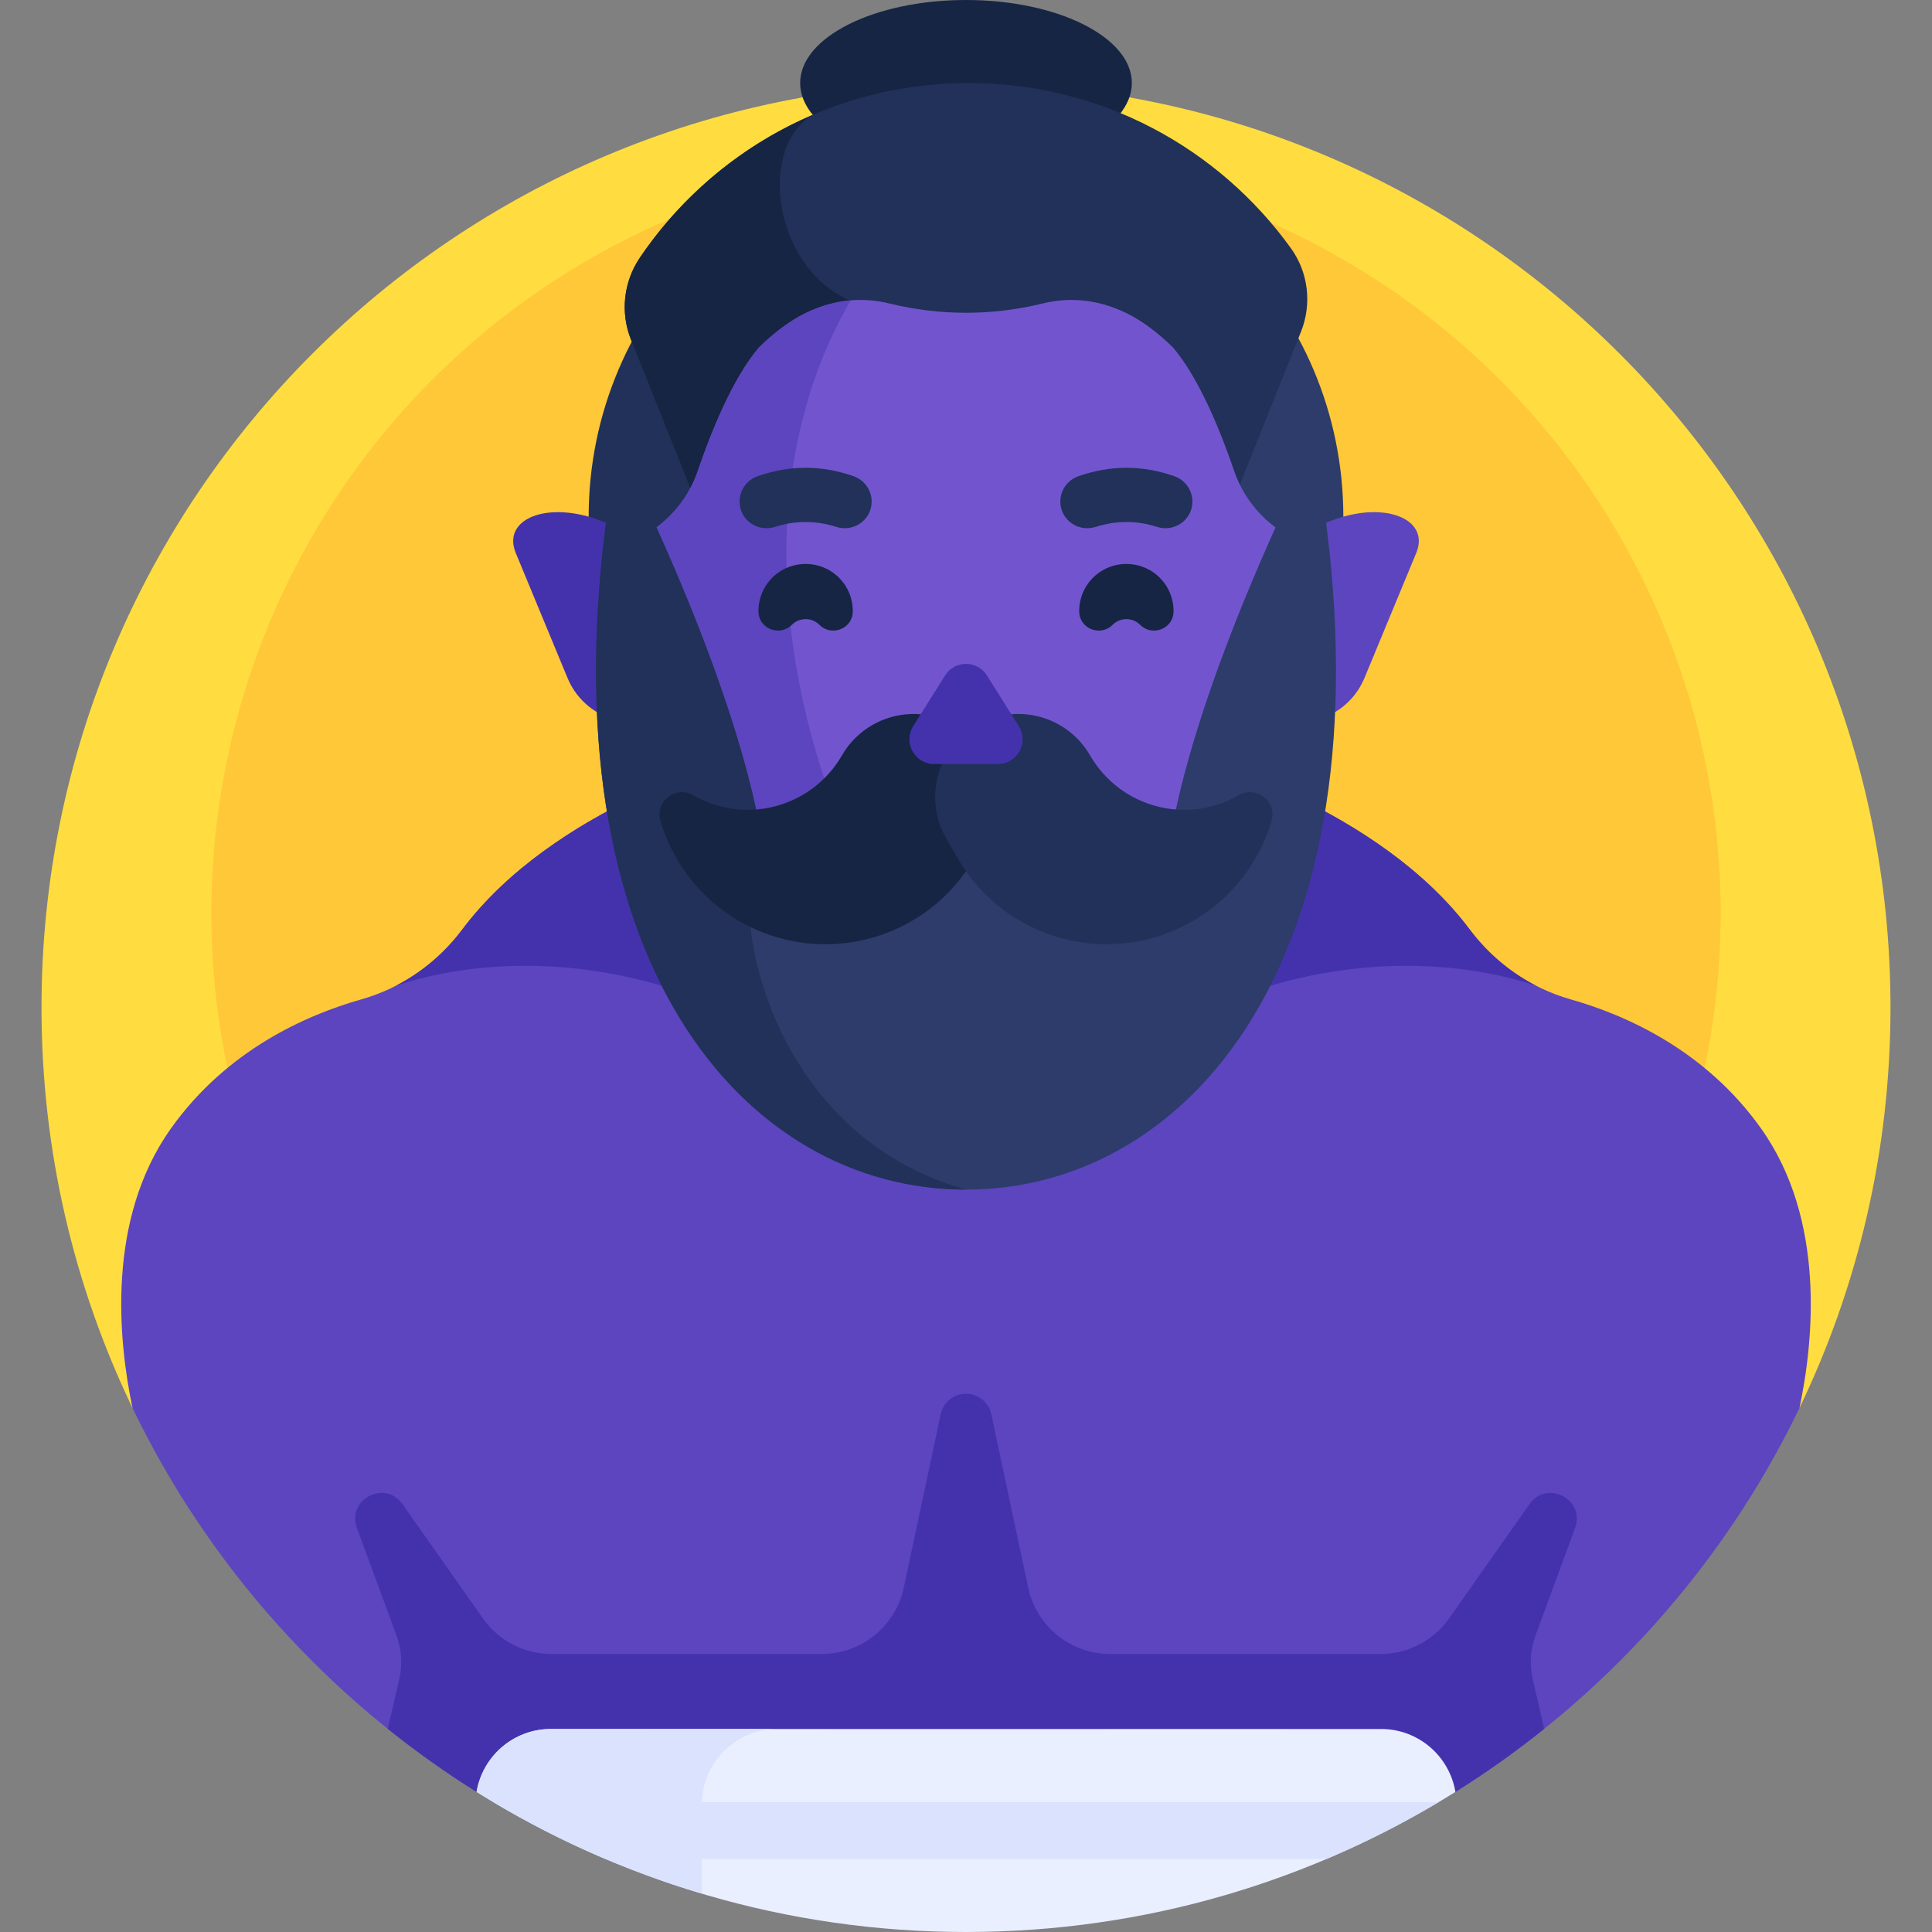 <svg id="Capa_1" enable-background="new 0 0 512 512" height="512" viewBox="0 0 512 512" width="512" xmlns="http://www.w3.org/2000/svg"><rect x="0" y="0" width="512" height="512" fill="#808080" stroke="none"/><g><g><path d="m476.892 373.106c15.45-32.104 24.108-68.094 24.108-106.106 0-135.31-109.69-245-245-245s-245 109.69-245 245c0 38.012 8.658 74.002 24.108 106.106z" fill="#ffdd40"/></g><g><circle cx="256" cy="242" fill="#ffc839" r="200"/></g><g><path d="m466.662 299c-14.689-20.617-35.602-29.957-50.426-34.158-10.729-3.041-20.047-9.588-26.737-18.509-24.349-32.474-72.372-45.375-72.372-45.375h-122.255s-48.023 12.902-72.372 45.375c-6.69 8.922-16.008 15.469-26.737 18.509-14.823 4.201-35.736 13.541-50.425 34.158-17.24 24.198-13.97 56.343-10.23 74.106 20.183 41.941 51.964 77.243 91.178 101.764h259.429c39.214-24.521 70.995-59.823 91.178-101.764 3.74-17.763 7.01-49.908-10.231-74.106z" fill="#5c45bf"/></g><g><path d="m407.103 261.237c-6.885-3.532-12.897-8.626-17.604-14.904-24.349-32.474-72.372-45.375-72.372-45.375h-122.255s-48.023 12.902-72.372 45.375c-4.707 6.277-10.719 11.372-17.604 14.904 37.383-12.42 94.596-4.802 136.126 42.845 7.893 9.055 22.063 9.055 29.956 0 41.529-47.647 98.743-55.266 136.125-42.845z" fill="#4432ad"/></g><g><path d="m105.102 433.504c1.34 3.644 1.591 7.599.721 11.383l-3.052 13.281c7.491 6.012 15.345 11.59 23.52 16.702h25.363c2.446-9.443 11.011-16.67 21.531-16.67h44.588c10.171 0 18.98 6.902 21.504 16.67h33.443c2.524-9.769 11.333-16.67 21.504-16.67h44.588c10.52 0 19.085 7.228 21.531 16.67h25.363c8.175-5.112 16.029-10.69 23.52-16.702l-3.052-13.281c-.87-3.784-.619-7.739.721-11.383l10.512-28.582c2.772-7.536-7.433-12.887-12.055-6.321l-21.329 30.296c-4.164 5.915-10.946 9.434-18.18 9.434h-71.621c-10.497 0-19.564-7.342-21.747-17.609l-9.764-45.924c-.674-3.17-3.473-5.437-6.714-5.437-3.241 0-6.04 2.267-6.714 5.437l-9.764 45.924c-2.183 10.268-11.25 17.609-21.747 17.609h-71.621c-7.234 0-14.016-3.519-18.18-9.434l-21.329-30.296c-4.622-6.566-14.827-1.215-12.055 6.321z" fill="#4432ad"/></g><g><path d="m256 37c-55.228 0-100 44.771-100 100v15.119h100z" fill="#213159"/></g><g><path d="m356 137c0-55.228-44.771-100-100-100v115.119h100z" fill="#2d3c6b"/></g><g><ellipse cx="256" cy="22" fill="#162544" rx="43.951" ry="22"/></g><g><g><path d="m256.714 22c-36.27 0-68.249 18.366-87.148 46.304-4.328 6.399-5.215 14.524-2.348 21.697l30.828 77.118h115.068l31.654-79.184c2.932-7.333 1.985-15.685-2.625-22.097-19.084-26.549-50.237-43.838-85.429-43.838z" fill="#213159"/></g><g><path d="m225.04 79.602c-20.814-9.524-24.142-41.567-9.108-49.39-18.908 7.966-35.003 21.295-46.366 38.092-4.328 6.398-5.216 14.524-2.348 21.697l30.828 77.118h26.994z" fill="#162544"/></g></g><g><path d="m185.693 165.046c4.281 9.642-.591 20.92-10.338 24.957-9.746 4.037-20.92-.591-24.957-10.338-4.037-9.746-7.339-17.717-13.702-33.079s32.54-18.606 48.997 18.46z" fill="#4432ad"/></g><g><path d="m326.307 165.046c-4.281 9.642.591 20.92 10.338 24.957 9.746 4.037 20.92-.591 24.957-10.338 4.037-9.746 7.339-17.717 13.702-33.079 6.363-15.361-32.54-18.606-48.997 18.46z" fill="#5c45bf"/></g><g><path d="m327.049 124.754c-3.509-10.287-9.219-24.496-16.225-32.717-3.978-3.853-8.145-7.046-12.399-9.103-8.195-3.963-15.758-4.069-22.16-2.497-13.314 3.269-27.216 3.268-40.53 0-6.402-1.572-13.966-1.466-22.16 2.497-4.254 2.057-8.421 5.25-12.399 9.103-7.006 8.221-12.716 22.43-16.225 32.717-2.762 8.097-8.72 14.703-16.484 18.295-.031 1.23-.063 2.46-.063 3.705 0 64.505 39.219 140.155 87.597 140.155s87.597-75.651 87.597-140.155c0-1.245-.032-2.475-.063-3.705-7.766-3.592-13.724-10.198-16.486-18.295z" fill="#7255ce"/></g><g><path d="m208.403 146.754c0-25.925 6.339-48.917 17.057-67.152-3.755.312-7.739 1.327-11.885 3.333-4.254 2.057-8.421 5.25-12.399 9.103-7.006 8.221-12.716 22.43-16.225 32.717-2.762 8.097-8.72 14.703-16.484 18.295-.031 1.23-.063 2.46-.063 3.705 0 64.505 39.219 140.155 87.597 140.155 6.881 0 13.576-1.535 20-4.346-38.742-16.953-67.598-80.48-67.598-135.81z" fill="#5c45bf"/></g><g><path d="m350.87 134.364h-10.37c-27.134 58.748-30.202 87.697-30.202 87.697h-108.595s-3.068-28.949-30.202-87.697h-10.37c-16.871 120.337 36.101 180.891 94.869 180.891s111.741-60.554 94.87-180.891z" fill="#2d3c6b"/></g><g><path d="m201.703 222.062s-3.068-28.949-30.202-87.697h-10.37c-16.871 120.336 36.101 180.89 94.869 180.89-52.346-14.516-64.33-75.026-54.297-93.193z" fill="#213159"/></g><g><path d="m201.001 162.085c-.043-3.495 1.371-7.004 4.242-9.539 4.675-4.128 11.84-4.128 16.515 0 2.871 2.535 4.284 6.044 4.242 9.539-.055 4.538-5.629 6.716-8.838 3.507-2.022-2.022-5.3-2.022-7.322 0-3.21 3.21-8.784 1.032-8.839-3.507z" fill="#162544"/></g><g><path d="m310.999 162.085c.043-3.495-1.371-7.004-4.242-9.539-4.675-4.128-11.84-4.128-16.515 0-2.871 2.535-4.284 6.044-4.242 9.539.055 4.538 5.629 6.716 8.838 3.507 2.022-2.022 5.3-2.022 7.322 0 3.21 3.21 8.784 1.032 8.839-3.507z" fill="#162544"/></g><g><g><path d="m183.704 210.743c13.798 7.974 31.448 3.249 39.416-10.552 6.063-10.501 19.49-14.099 29.991-8.036l.087.05c10.501 6.063 14.099 19.49 8.036 29.991l-3.031 5.25c-12.583 21.795-40.452 29.262-62.247 16.679-10.548-6.09-17.74-15.761-20.927-26.59-1.511-5.131 4.045-9.468 8.675-6.792z" fill="#162544"/></g><g><path d="m328.296 210.743c-13.798 7.974-31.448 3.249-39.416-10.552-6.063-10.501-19.49-14.099-29.991-8.036l-.087.05c-10.501 6.063-14.099 19.49-8.036 29.991l3.031 5.25c12.583 21.795 40.452 29.262 62.247 16.679 10.548-6.09 17.74-15.761 20.927-26.59 1.511-5.131-4.045-9.468-8.675-6.792z" fill="#213159"/></g></g><g><g><path d="m242.013 192.447 8.436-13.441c2.569-4.093 8.533-4.093 11.102 0l8.436 13.441c2.739 4.365-.398 10.038-5.551 10.038h-16.871c-5.154-.001-8.291-5.674-5.552-10.038z" fill="#4432ad"/></g></g><g><path d="m196 132.917v-.005c0-3.045 1.951-5.736 4.829-6.731 8.513-2.944 16.772-2.959 25.337.003 2.88.996 4.834 3.685 4.834 6.733 0 4.883-4.783 8.211-9.427 6.701-5.247-1.706-10.9-1.706-16.147 0-4.642 1.51-9.426-1.818-9.426-6.701z" fill="#213159"/></g><g><path d="m316 132.917v-.005c0-3.045-1.951-5.736-4.829-6.731-8.513-2.944-16.772-2.959-25.337.003-2.88.996-4.834 3.685-4.834 6.733 0 4.883 4.783 8.211 9.427 6.701 5.247-1.706 10.9-1.706 16.147 0 4.643 1.51 9.426-1.818 9.426-6.701z" fill="#213159"/></g><g><path d="m256 512c47.635 0 92.084-13.609 129.701-37.129-1.589-9.457-9.792-16.67-19.701-16.67h-220c-9.909 0-18.112 7.213-19.701 16.67 37.617 23.52 82.066 37.129 129.701 37.129z" fill="#e9efff"/></g><g><path d="m126.299 474.871c18.406 11.509 38.448 20.638 59.701 26.964v-23.635c0-11.046 8.954-20 20-20h-60c-9.909 0-18.112 7.213-19.701 16.671z" fill="#dae2fe"/></g><g><path d="m160.339 492.6h191.322c10.226-4.344 20.096-9.363 29.556-15h-250.434c9.46 5.637 19.33 10.656 29.556 15z" fill="#dae2fe"/></g></g></svg>